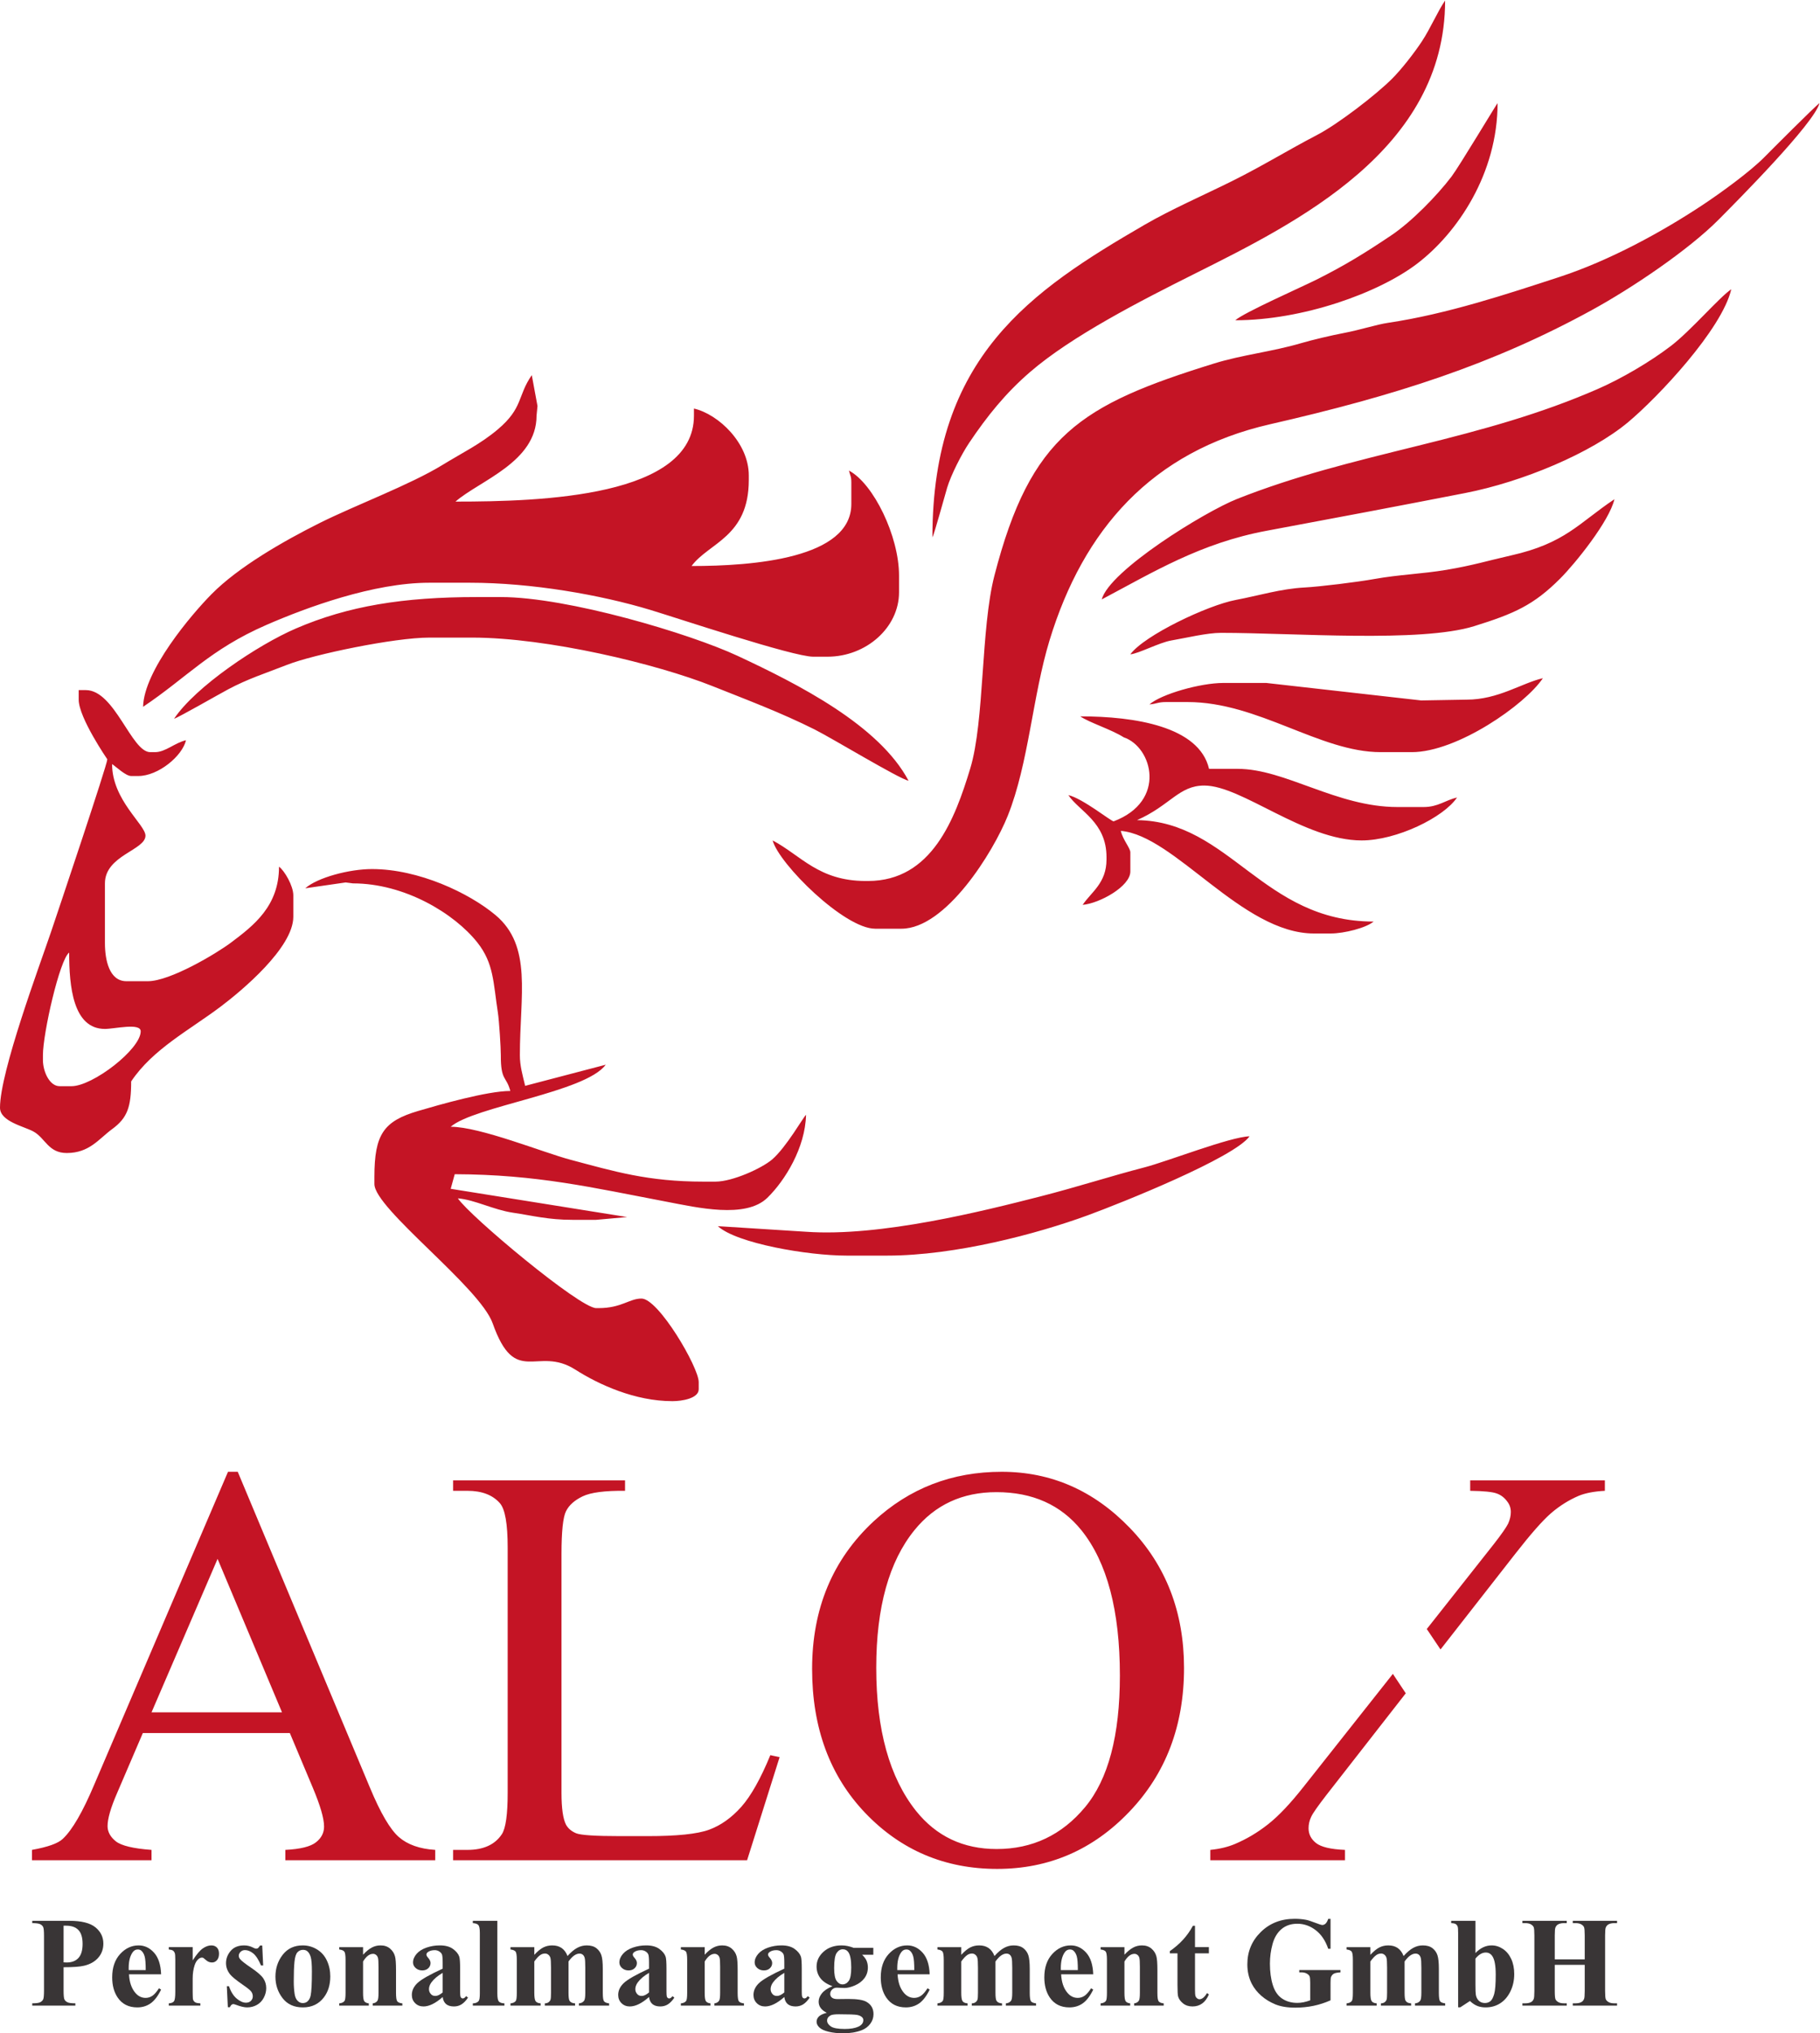 <?xml version="1.0" encoding="UTF-8" standalone="no"?>
<svg
   xmlns:dc="http://purl.org/dc/elements/1.1/"
   xmlns:cc="http://creativecommons.org/ns#"
   xmlns:rdf="http://www.w3.org/1999/02/22-rdf-syntax-ns#"
   xmlns:svg="http://www.w3.org/2000/svg"
   xmlns="http://www.w3.org/2000/svg"
   viewBox="0 0 271.307 303.04"
   height="303.04"
   width="271.307"
   xml:space="preserve"
   id="svg2"
   version="1.1"><defs
     id="defs6" /><g
     transform="matrix(1.333,0,0,-1.333,0,303.04)"
     id="g10"><g
       transform="scale(0.1)"
       id="g12"><path
         id="path14"
         style="fill:#c41425;fill-opacity:1;fill-rule:evenodd;stroke:none"
         d="m 1042.72,1672.52 c 0,201.77 110.08,275.7 237.29,349.53 29.97,17.38 65.32,32.71 97.84,48.86 34.29,17.05 62.86,34.82 95.09,51.59 23.48,12.21 65.85,44.86 83.85,62.86 10.59,10.59 24.71,28.75 33.17,41.53 9.73,14.7 17.92,34.08 26.12,45.89 0,-166.83 -166.07,-248.43 -280.91,-305.9 -59.16,-29.6 -137.04,-69.39 -183.61,-109.78 -26.98,-23.39 -47.28,-48.42 -67.78,-78.93 -8.53,-12.71 -20.26,-35.81 -24.58,-50.11 -2.5,-8.29 -14.55,-52.48 -16.48,-55.54 z m 189.34,-69.36 c 8.62,32.26 114.95,97.97 151.61,112.45 65.1,25.71 127.37,40.87 202.01,59.35 74.07,18.33 136.9,35.56 200.72,63.32 27.16,11.83 59.21,30.72 82.31,48.39 22.03,16.85 54.13,54.42 67.39,63.3 -10.45,-44.86 -82.01,-120.76 -115.41,-148.67 -41.36,-34.55 -117.82,-66.64 -182.17,-79.19 -73.09,-14.26 -149.51,-28.69 -221.88,-42.15 -74.29,-13.82 -127.54,-46.61 -184.58,-76.8 z m 32.01,-61.37 c 9.31,0.78 32.04,13.09 45.86,15.49 17.01,2.94 39.9,8.52 55.48,8.52 81.3,0 223.09,-11.22 283.19,7.49 44.77,13.95 66.47,23.49 96.15,53.22 17.04,17.06 54.94,64.11 60.67,88.7 -40.31,-27 -54.95,-49.23 -115.8,-62.91 -25.71,-5.78 -41.91,-10.99 -71.96,-16.05 -27.14,-4.56 -53.51,-5.36 -80.46,-10.21 -19.12,-3.45 -61.47,-8.66 -78.46,-9.54 -26.1,-1.36 -51.4,-9.12 -76.77,-13.91 -31.53,-5.94 -102.39,-39.63 -117.9,-60.8 z M 160.012,1483.1 c 0.894,40.37 53.687,102.81 76.664,126.06 30.004,30.37 80.496,59.28 120.672,79.37 40.281,20.12 101.242,42.77 137.613,65.08 22.336,13.71 42.152,23.14 61.715,39.64 28.558,24.11 21.847,37.39 38.019,60.68 l 6.383,-34.5 -1.051,-10.86 c 0,-51.89 -63.558,-72.46 -90.668,-96.03 96.637,0 266.68,5.3 266.68,96.03 v 8.01 c 27.684,-6.45 61.332,-38.72 61.332,-74.69 v -5.34 c 0,-63.64 -45.012,-70.12 -64.004,-96.05 69.051,0 178.68,8.45 178.68,69.37 v 24.01 c 0,7.2 -1.27,7.36 -2.668,13.34 27.48,-14.55 56.011,-73.39 56.011,-117.38 v -18.68 c 0,-39.53 -36.831,-72.03 -80.007,-72.03 h -16.008 c -22.523,0 -150.941,42.88 -182.324,52.37 -55.094,16.65 -131.946,30.33 -201.692,30.33 h -45.336 c -62.179,0 -137.136,-27.59 -182.164,-47.2 -63.14,-27.5 -88.714,-58.61 -137.847,-91.53 z m 34.66,-13.33 c 24.035,35.9 93.582,82.56 136.406,100.97 58.32,25.09 119.621,35.08 202.281,35.08 h 26.668 c 74.746,0 211.649,-40.92 264.914,-65.79 67.379,-31.46 158.188,-77.39 191.109,-139.63 -11.48,2.68 -85.331,47.5 -105.234,57.46 -37.14,18.59 -74.625,32.68 -114.238,48.46 -61.844,24.64 -184.433,54.16 -268.555,54.16 h -48 c -38.937,0 -129.203,-18.76 -158.945,-30.42 -24.754,-9.71 -43.465,-15.47 -65.926,-27.42 -10.433,-5.55 -55.828,-31.63 -60.48,-32.87 z m 1445.408,21.34 -50.77,-0.88 -173.24,19.55 h -48 c -25.57,0 -69.33,-12.41 -82.67,-24.01 8.34,0.7 9.47,2.67 18.67,2.67 h 23.99 c 79.24,0 147.97,-56.03 216.02,-56.03 h 34.67 c 50.72,0 126.77,52.98 146.67,82.71 -23.96,-5.59 -49.92,-24.01 -85.34,-24.01 z M 1245.4,1355.05 c -2.88,0 -34.57,25.59 -50.67,29.34 12.16,-18.16 42.67,-30.02 42.67,-69.36 v -2.67 c 0,-26.37 -17.09,-36.38 -26.67,-50.68 18.53,1.53 53.34,20.48 53.34,37.34 v 21.35 c 0,4.76 -8.32,13.91 -10.68,24.01 60.21,-5.01 135.62,-114.72 216.02,-114.72 h 18.66 c 15.21,0 39.98,6.37 48.01,13.34 -123.97,0 -160.84,112.05 -264.53,113.41 37.26,16.49 46.73,38.66 75.18,38.66 42.04,0 111.53,-61.36 176.02,-61.36 38.94,0 91.66,25.6 106.66,48.02 -13.09,-3.05 -21.21,-10.68 -37.33,-10.68 h -29.34 c -68.04,0 -125.39,42.69 -178.67,42.69 h -32 c -11.06,47.49 -83.34,58.69 -144.01,58.69 10.14,-7.04 34.77,-14.61 48.59,-23.43 32.1,-10.79 48.53,-71.35 -11.25,-93.95 z M 511.832,942.949 701.324,912.609 666.699,909.52 h -26.664 c -26.883,0 -44.199,4.64 -66.68,8 -21.554,3.218 -42.41,14.429 -61.328,16.019 13.383,-20 136.27,-122.73 154.672,-122.73 h 2.664 c 25.758,0 34.332,10.679 48.004,10.679 19.051,0 64.004,-76.816 64.004,-93.379 v -8 c 0,-10.32 -18.844,-13.339 -29.336,-13.339 -41.902,0 -82.265,18.449 -108.715,35.3 -42.672,27.168 -66.937,-20.308 -92.351,51.68 -14.336,40.609 -132.281,128.262 -132.281,155.789 v 8 c 0,47.841 10.515,62.361 49.003,73.701 23.356,6.88 77.192,22.35 103.008,22.35 -4.527,16.94 -10.777,11.06 -10.636,40.04 0.039,7.91 -1.864,38.39 -3.27,47.43 -5.215,33.54 -4.445,55.12 -22.914,78.45 -25.731,32.49 -81.18,66.17 -139.195,66.17 l -8.145,1.05 -45.168,-6.53 c 13.594,11.99 49.09,21.49 74.649,21.49 52.414,0 108.726,-26.89 137.996,-51.37 41.566,-34.76 27.347,-89.59 27.347,-156.71 0,-12.1 3.016,-22.08 5.91,-34.29 l 90.094,23.61 c -22.633,-30.9 -147.008,-46.46 -173.34,-69.36 32.899,0 103.434,-28.8 133.828,-36.859 49.172,-13.039 86.426,-24.5 148.848,-24.5 h 13.336 c 19.399,0 52.024,15.059 63.324,24.687 15.856,13.5 35.321,48.022 38.016,50.012 -0.816,-36.75 -23.512,-73.551 -43.266,-92.789 -24.312,-23.672 -78.75,-10.812 -112.547,-4.391 -83.269,15.801 -144.73,30.489 -237.046,30.79 l -4.493,-16.321 7.805,-1.25 z M 1008.05,1235 h -29.335 c -34.559,0 -107.692,72.54 -114.672,98.71 31.703,-16.78 51.465,-45.35 104,-45.35 h 2.676 c 71.351,0 97.251,69.55 114.291,125.75 16.16,53.25 11.64,156.12 27.05,215.73 40.56,157 96.56,190.86 245.66,237.12 31.39,9.73 65.11,13.22 97.29,22.72 12.33,3.64 35.16,9 47.39,11.28 18.72,3.51 36.6,9.5 49.87,11.47 66.05,9.82 133.38,32.25 191.48,51.21 56.14,18.32 115.29,50.61 161.41,81.31 19.78,13.16 51.83,36.46 67.63,52.39 8.41,8.49 57.48,57.71 61.98,60.72 -6.12,-22.93 -92.01,-109.28 -112.65,-130.08 -33.82,-34.09 -97,-76.66 -141.61,-101.11 -111.48,-61.11 -219.74,-95.72 -360.21,-127.85 -132.44,-30.3 -208.85,-117.93 -246.58,-241.54 -19.05,-62.37 -23.27,-137.33 -46.68,-196.07 C 1110.72,1320.5 1057.71,1235 1008.05,1235 Z M 48.004,1093.61 c 0,24.48 18.734,106.94 29.332,114.71 0,-37.46 4.207,-85.37 40.004,-85.37 10.781,0 40,7.15 40,-2.67 0,-20.1 -53.719,-61.35 -77.336,-61.35 H 66.668 c -11.352,0 -18.664,16.5 -18.664,29.33 v 5.35 z m 120.004,338.8 c -21.059,0 -39.664,69.37 -72,69.37 h -8.004 v -10.67 c 0,-20.19 32,-66.65 32,-66.7 0,-5.95 -55.961,-172.36 -62.977,-193.1 C 44.297,1193.68 0,1075.18 0,1034.9 c 0,-15.5 26.852,-20.86 37.371,-26.63 13.352,-7.31 16.5,-24.051 37.297,-24.051 25.348,0 35.945,15.901 50.676,26.681 17.121,12.54 21.332,24.67 21.332,53.36 24.265,36.25 65.164,57.31 100.265,83.77 23.141,17.45 81.071,65.65 81.071,100.31 v 24.01 c 0,10.53 -9.735,27.42 -15.996,32.01 0,-44.04 -28.184,-65.74 -53.774,-84.93 -16.187,-12.14 -67.933,-43.12 -92.898,-43.12 H 141.34 c -19.184,0 -24,23.77 -24,42.68 v 66.69 c 0,31.37 45.336,37.09 45.336,53.36 0,12.32 -37.332,39.67 -37.332,80.03 4.734,-3.16 15.258,-13.34 21.332,-13.34 h 7.996 c 22.32,0 49.215,22.32 53.336,40.02 -12.711,-2.95 -22.93,-13.34 -34.668,-13.34 h -5.332 z M 992.047,869.512 c 76.493,0 167.843,24.379 224.313,45.039 38.82,14.211 163.37,64.219 181.05,88.339 -21.53,-0.48 -92.22,-28.16 -117.35,-34.671 -38.66,-10.02 -75.01,-21.91 -116.76,-32.578 -63.13,-16.153 -178.96,-45.36 -261.921,-39.461 l -98.606,6.25 c 21.04,-19.258 100.481,-32.918 143.942,-32.918 h 45.332 z M 1381.4,1915.29 c 74.96,0 160.06,30.21 203.41,63.3 45.3,34.57 89.94,100.86 89.94,179.47 -0.95,-0.7 -43.11,-71.06 -51.4,-81.97 -16.44,-21.65 -44.82,-50.64 -67.5,-65.87 -29.2,-19.61 -51.7,-33.54 -83.77,-49.58 -17.28,-8.63 -80.53,-36.53 -90.68,-45.35 v 0" /><path
         id="path16"
         style="fill:#c41425;fill-opacity:1;fill-rule:nonzero;stroke:none"
         d="m 1595.57,452.012 74.85,94.777 c 8.76,11.223 14.11,18.91 16.15,23.082 1.92,4.277 2.99,8.559 2.99,12.938 0,4.382 -1.28,8.23 -3.85,11.55 -3.1,4.371 -7.06,7.481 -11.87,9.192 -4.8,1.808 -14.74,2.777 -29.71,2.988 v 11.652 h 150.61 v -11.652 c -11.86,-0.641 -21.59,-2.457 -29.18,-5.559 -11.23,-4.808 -21.59,-11.332 -31,-19.449 -9.41,-8.133 -22.66,-23.203 -39.77,-45.109 L 1610.94,429.16 Z m -23.49,-71.864 -88.93,-113.957 c -9.4,-12.171 -15.07,-20.191 -16.89,-24.25 -1.93,-4.07 -2.89,-8.339 -2.89,-12.722 0,-6.739 2.89,-12.188 8.45,-16.571 5.67,-4.386 16.46,-6.949 32.28,-7.589 V 193.52 h -150.61 v 11.539 c 10.68,1.062 19.78,3.312 27.58,6.621 12.93,5.449 25.22,12.73 36.87,21.922 11.76,9.187 25.12,23.296 40.09,42.328 l 99.62,125.922 14.43,-21.704 z m -457.81,224.891 c -38.05,0 -68.51,-14.098 -91.5,-42.32 -28.536,-35.059 -42.864,-86.367 -42.864,-154.039 0,-69.36 14.864,-122.7 44.464,-160.008 22.77,-28.434 52.8,-42.652 90.21,-42.652 39.88,0 72.81,15.601 98.77,46.718 25.98,31.09 39.02,80.153 39.02,147.184 0,72.578 -14.32,126.769 -42.97,162.469 -22.98,28.429 -54.62,42.648 -95.13,42.648 z m 5.88,22.77 c 55.16,0 102.93,-20.84 143.34,-62.739 40.4,-41.898 60.61,-94.07 60.61,-156.711 0,-64.55 -20.42,-118.109 -61.15,-160.648 -40.72,-42.652 -90,-63.922 -147.83,-63.922 -58.36,0 -107.53,20.84 -147.292,62.32 -39.765,41.571 -59.644,95.34 -59.644,161.289 0,67.454 22.984,122.391 68.832,165.043 39.984,36.989 87.654,55.368 143.134,55.368 z M 861.469,310.988 871.836,308.738 835.492,193.52 H 506.699 v 11.539 h 16.031 c 17.958,0 30.79,5.882 38.485,17.531 4.383,6.73 6.519,22.242 6.519,46.39 v 274.071 c 0,26.5 -2.886,43.07 -8.765,49.711 -8.125,9.187 -20.203,13.777 -36.239,13.777 h -16.031 v 11.652 h 192.293 v -11.652 c -22.547,0.223 -38.367,-1.809 -47.453,-6.199 -9.09,-4.379 -15.289,-9.942 -18.605,-16.68 -3.309,-6.629 -5.02,-22.648 -5.02,-47.879 V 268.98 c 0,-17.32 1.711,-29.179 5.02,-35.699 2.461,-4.39 6.308,-7.59 11.546,-9.722 5.239,-2.028 21.489,-3.11 48.848,-3.11 h 31.004 c 32.598,0 55.473,2.34 68.621,7.16 13.152,4.813 25.121,13.371 36.024,25.563 10.793,12.168 21.699,31.519 32.492,57.816 z M 315.367,358.871 243.32,530.43 169.457,358.871 h 145.91 z m 8.766,-23.18 H 159.73 l -28.753,-67.043 c -7.164,-16.457 -10.688,-28.75 -10.688,-36.976 0,-6.41 3.102,-12.082 9.191,-17 6.2,-4.902 19.458,-8.121 39.977,-9.613 V 193.52 H 35.738 v 11.539 c 17.742,3.203 29.184,7.273 34.418,12.293 10.688,9.937 22.445,30.359 35.379,61.027 l 149.438,349.43 h 10.902 L 413.707,274.648 c 11.863,-28.437 22.66,-46.828 32.387,-55.269 9.726,-8.438 23.301,-13.258 40.621,-14.32 V 193.52 h -167.61 v 11.539 c 16.891,0.851 28.329,3.73 34.313,8.55 5.984,4.7 8.98,10.582 8.98,17.52 0,9.203 -4.277,23.641 -12.613,43.519 l -25.652,61.043 v 0" /><path
         id="path18"
         style="fill:;fill-opacity:1;fill-rule:nonzero;stroke:none"
         d="m 1702.2,293.281 c 25.23,-37.621 43.94,-61.34 56.22,-71.293 12.19,-9.937 27.69,-15.398 46.51,-16.457 v -11.543 h -182.26 v 11.543 c 12.08,0.207 21.07,1.481 26.94,3.848 4.39,1.812 7.91,4.691 10.8,8.551 2.78,3.84 4.17,7.789 4.17,11.761 0,4.797 -0.96,9.61 -2.79,14.418 l -17.21,27.582 -169.42,253.649 c -22.76,33.14 -42.11,54.941 -57.93,65.211 -15.93,10.371 -34.21,15.82 -54.83,16.461 v 11.636 h 196.35 v -11.636 c -16.67,-0.641 -28.11,-3.321 -34.31,-8.121 -6.1,-4.821 -9.19,-10.161 -9.19,-15.942 0,-7.789 5.02,-19.019 14.96,-33.879 135.2,-201.898 -65.11,97.481 171.99,-255.789" /><path
         id="path20"
         style="fill:#393536;fill-opacity:1;fill-rule:nonzero;stroke:none"
         d="M 71.109,120.309 V 79.32 c 1.539,-0.09 2.699,-0.141 3.496,-0.141 5.688,0 10.07,1.691 13.148,5.07 3.078,3.391 4.617,8.621 4.617,15.699 0,7.039 -1.539,12.199 -4.617,15.461 -3.078,3.262 -7.672,4.899 -13.781,4.899 z m 0,-46.438 V 47.57 c 0,-5.141 0.312,-8.359 0.941,-9.691 0.629,-1.328 1.746,-2.391 3.359,-3.18 1.605,-0.789 4.555,-1.188 8.848,-1.188 V 30.922 H 36.066 v 2.59 c 4.379,0 7.352,0.41 8.914,1.219 1.562,0.82 2.66,1.879 3.293,3.18 0.629,1.309 0.941,4.519 0.941,9.66 v 61.551 c 0,5.129 -0.312,8.359 -0.941,9.688 -0.633,1.332 -1.742,2.382 -3.328,3.179 -1.586,0.793 -4.543,1.192 -8.879,1.192 v 2.582 h 41.336 c 13.613,0 23.383,-2.422 29.309,-7.274 5.922,-4.847 8.879,-10.906 8.879,-18.187 0,-6.153 -1.906,-11.422 -5.731,-15.813 -3.824,-4.367 -9.093,-7.359 -15.812,-8.938 -4.52,-1.121 -12.168,-1.68 -22.938,-1.68" /><path
         id="path22"
         style="fill:#393536;fill-opacity:1;fill-rule:nonzero;stroke:none"
         d="m 162.949,70.648 c 0,7.512 -0.41,12.66 -1.226,15.461 -0.817,2.801 -2.082,4.922 -3.813,6.359 -0.976,0.84 -2.285,1.262 -3.918,1.262 -2.422,0 -4.402,-1.191 -5.941,-3.559 -2.754,-4.152 -4.129,-9.852 -4.129,-17.07 v -2.453 z m 17.207,-4.688 h -35.883 c 0.418,-8.672 2.731,-15.531 6.922,-20.562 3.219,-3.867 7.09,-5.809 11.614,-5.809 2.796,0 5.339,0.781 7.625,2.352 2.281,1.559 4.73,4.367 7.343,8.418 l 2.379,-1.527 c -3.547,-7.242 -7.461,-12.351 -11.754,-15.363 -4.293,-3.008 -9.257,-4.508 -14.894,-4.508 -9.699,0 -17.047,3.731 -22.031,11.188 -4.016,6.012 -6.016,13.473 -6.016,22.383 0,10.918 2.945,19.598 8.848,26.058 5.894,6.461 12.808,9.68 20.734,9.68 6.621,0 12.367,-2.711 17.242,-8.141 4.871,-5.43 7.496,-13.488 7.871,-24.168" /><path
         id="path24"
         style="fill:#393536;fill-opacity:1;fill-rule:nonzero;stroke:none"
         d="m 215.48,96.32 v -14.832 c 4.333,6.762 8.133,11.25 11.399,13.461 3.262,2.223 6.406,3.32 9.437,3.32 2.614,0 4.7,-0.801 6.262,-2.41 1.563,-1.598 2.344,-3.879 2.344,-6.82 0,-3.117 -0.758,-5.539 -2.27,-7.27 -1.519,-1.73 -3.351,-2.59 -5.496,-2.59 -2.468,0 -4.613,0.789 -6.433,2.379 -1.817,1.59 -2.891,2.473 -3.219,2.66 -0.465,0.27 -1,0.422 -1.606,0.422 -1.351,0 -2.636,-0.519 -3.847,-1.539 -1.914,-1.582 -3.36,-3.852 -4.336,-6.793 -1.492,-4.519 -2.235,-9.508 -2.235,-14.957 v -15.043 l 0.067,-3.918 c 0,-2.66 0.16,-4.359 0.488,-5.101 0.563,-1.258 1.387,-2.18 2.485,-2.77 1.093,-0.578 2.949,-0.938 5.562,-1.078 v -2.519 h -35.328 v 2.519 c 2.848,0.231 4.769,1.008 5.773,2.34 1,1.328 1.504,4.84 1.504,10.527 v 36.16 c 0,3.73 -0.187,6.113 -0.558,7.133 -0.469,1.309 -1.149,2.269 -2.032,2.867 -0.882,0.613 -2.445,1.031 -4.687,1.262 v 2.59 h 26.726" /><path
         id="path26"
         style="fill:#393536;fill-opacity:1;fill-rule:nonzero;stroke:none"
         d="m 293.258,98.141 1.043,-22.32 h -2.375 c -2.844,6.621 -5.793,11.149 -8.852,13.578 -3.051,2.422 -6.097,3.633 -9.125,3.633 -1.914,0 -3.543,-0.641 -4.894,-1.922 -1.356,-1.277 -2.028,-2.77 -2.028,-4.438 0,-1.262 0.461,-2.481 1.395,-3.641 1.496,-1.922 5.664,-5.191 12.519,-9.832 6.856,-4.629 11.368,-8.578 13.536,-11.82 2.168,-3.238 3.253,-6.867 3.253,-10.867 0,-3.641 -0.91,-7.211 -2.726,-10.703 -1.82,-3.5 -4.383,-6.188 -7.695,-8.047 -3.309,-1.871 -6.973,-2.801 -10.981,-2.801 -3.125,0 -7.301,0.981 -12.519,2.938 -1.403,0.512 -2.36,0.773 -2.871,0.773 -1.54,0 -2.825,-1.16 -3.848,-3.5 h -2.305 l -1.117,23.508 h 2.379 c 2.094,-6.16 4.973,-10.77 8.637,-13.859 3.656,-3.082 7.117,-4.609 10.382,-4.609 2.239,0 4.071,0.68 5.497,2.059 1.417,1.379 2.128,3.051 2.128,5 0,2.242 -0.699,4.172 -2.093,5.809 -1.403,1.633 -4.528,4.102 -9.375,7.41 -7.137,4.953 -11.75,8.723 -13.852,11.332 -3.078,3.828 -4.617,8.051 -4.617,12.668 0,5.031 1.738,9.594 5.215,13.672 3.472,4.078 8.496,6.109 15.074,6.109 3.539,0 6.969,-0.859 10.277,-2.578 1.258,-0.703 2.285,-1.051 3.082,-1.051 0.84,0 1.512,0.18 2.028,0.531 0.511,0.348 1.328,1.34 2.445,2.969 h 2.383" /><path
         id="path28"
         style="fill:#393536;fill-opacity:1;fill-rule:nonzero;stroke:none"
         d="m 338.789,93.309 c -2.379,0 -4.418,-0.898 -6.117,-2.688 -1.703,-1.801 -2.824,-5.34 -3.359,-10.641 -0.54,-5.289 -0.805,-12.641 -0.805,-22.059 0,-4.992 0.324,-9.66 0.98,-13.992 0.512,-3.309 1.606,-5.828 3.285,-7.551 1.68,-1.73 3.59,-2.59 5.739,-2.59 2.097,0 3.847,0.582 5.242,1.75 1.82,1.582 3.031,3.801 3.641,6.641 0.929,4.43 1.398,13.391 1.398,26.859 0,7.922 -0.441,13.371 -1.332,16.332 -0.883,2.957 -2.191,5.117 -3.914,6.481 -1.211,0.969 -2.801,1.457 -4.758,1.457 z m -0.277,4.961 c 5.687,0 10.98,-1.461 15.879,-4.398 4.89,-2.941 8.613,-7.109 11.152,-12.52 2.543,-5.41 3.812,-11.332 3.812,-17.762 0,-9.281 -2.351,-17.051 -7.066,-23.301 -5.687,-7.551 -13.543,-11.328 -23.566,-11.328 -9.84,0 -17.418,3.449 -22.739,10.359 -5.316,6.891 -7.972,14.891 -7.972,23.98 0,9.379 2.715,17.551 8.148,24.52 5.434,6.969 12.883,10.449 22.352,10.449" /><path
         id="path30"
         style="fill:#393536;fill-opacity:1;fill-rule:nonzero;stroke:none"
         d="m 406.012,96.32 v -8.469 c 3.351,3.648 6.57,6.289 9.648,7.938 3.078,1.66 6.391,2.48 9.938,2.48 4.238,0 7.761,-1.168 10.558,-3.519 2.797,-2.359 4.664,-5.289 5.598,-8.781 0.742,-2.66 1.117,-7.77 1.117,-15.32 v -25.457 c 0,-5.043 0.453,-8.18 1.363,-9.41 0.907,-1.242 2.809,-2.02 5.704,-2.34 v -2.519 h -33.086 v 2.519 c 2.468,0.32 4.242,1.348 5.316,3.078 0.742,1.16 1.117,4.051 1.117,8.672 v 29.098 c 0,5.359 -0.211,8.742 -0.629,10.141 -0.422,1.398 -1.133,2.492 -2.133,3.25 -1.003,0.769 -2.109,1.16 -3.32,1.16 -4.015,0 -7.746,-2.871 -11.191,-8.601 V 45.191 c 0,-4.902 0.453,-8 1.359,-9.301 0.91,-1.312 2.602,-2.129 5.07,-2.449 v -2.519 h -33.082 v 2.519 c 2.75,0.277 4.707,1.16 5.875,2.66 0.789,1.02 1.192,4.047 1.192,9.09 v 36.93 c 0,4.938 -0.457,8.02 -1.367,9.23 -0.911,1.219 -2.809,2.008 -5.7,2.379 v 2.59 h 26.653" /><path
         id="path32"
         style="fill:#393536;fill-opacity:1;fill-rule:nonzero;stroke:none"
         d="m 495.051,45.68 v 21.891 c -5.641,-3.309 -9.84,-6.859 -12.59,-10.629 -1.82,-2.512 -2.731,-5.062 -2.731,-7.621 0,-2.148 0.774,-4.039 2.313,-5.672 1.16,-1.258 2.797,-1.887 4.891,-1.887 2.336,0 5.039,1.309 8.117,3.918 z m 0,-5.109 c -7.977,-7.039 -15.133,-10.559 -21.477,-10.559 -3.73,0 -6.832,1.219 -9.301,3.668 -2.472,2.449 -3.707,5.519 -3.707,9.199 0,4.992 2.145,9.48 6.438,13.473 4.285,3.98 13.637,9.289 28.047,15.91 v 6.57 c 0,4.938 -0.27,8.059 -0.809,9.348 -0.535,1.27 -1.547,2.391 -3.043,3.352 -1.488,0.949 -3.168,1.43 -5.031,1.43 -3.031,0 -5.527,-0.672 -7.484,-2.031 -1.211,-0.84 -1.821,-1.82 -1.821,-2.93 0,-0.988 0.653,-2.199 1.961,-3.641 1.774,-2 2.656,-3.938 2.656,-5.801 0,-2.289 -0.851,-4.238 -2.554,-5.84 -1.703,-1.609 -3.926,-2.43 -6.68,-2.43 -2.933,0 -5.394,0.891 -7.379,2.672 -1.98,1.77 -2.972,3.848 -2.972,6.219 0,3.359 1.328,6.559 3.988,9.621 2.656,3.059 6.363,5.398 11.121,7.027 4.754,1.633 9.699,2.441 14.828,2.441 6.199,0 11.106,-1.309 14.727,-3.938 3.613,-2.641 5.953,-5.492 7.027,-8.582 0.652,-1.949 0.98,-6.449 0.98,-13.488 V 46.871 c 0,-2.992 0.118,-4.871 0.344,-5.641 0.235,-0.762 0.586,-1.34 1.051,-1.711 0.469,-0.371 1.008,-0.551 1.613,-0.551 1.211,0 2.446,0.863 3.703,2.582 l 2.102,-1.68 c -2.332,-3.449 -4.746,-5.949 -7.242,-7.512 -2.492,-1.57 -5.324,-2.348 -8.496,-2.348 -3.735,0 -6.645,0.867 -8.746,2.617 -2.098,1.762 -3.383,4.391 -3.844,7.941" /><path
         id="path34"
         style="fill:#393536;fill-opacity:1;fill-rule:nonzero;stroke:none"
         d="M 556.184,125.762 V 44.488 c 0,-4.617 0.535,-7.559 1.609,-8.848 1.07,-1.281 3.168,-2.019 6.293,-2.199 v -2.519 h -35.32 v 2.519 c 2.89,0.09 5.035,0.93 6.433,2.519 0.934,1.059 1.399,3.91 1.399,8.527 v 67.711 c 0,4.571 -0.539,7.492 -1.61,8.781 -1.07,1.282 -3.148,2.008 -6.222,2.2 v 2.582 h 27.418" /><path
         id="path36"
         style="fill:#393536;fill-opacity:1;fill-rule:nonzero;stroke:none"
         d="m 597.523,96.32 v -8.601 c 3.59,3.91 6.911,6.66 9.965,8.223 3.055,1.547 6.403,2.328 10.035,2.328 4.2,0 7.719,-0.969 10.567,-2.93 2.844,-1.961 5.035,-4.949 6.574,-8.949 3.731,4.199 7.309,7.219 10.734,9.09 3.43,1.871 7.008,2.789 10.739,2.789 4.523,0 8.125,-1.031 10.804,-3.098 2.684,-2.082 4.547,-4.723 5.598,-7.91 1.051,-3.203 1.57,-8.281 1.57,-15.293 V 45.191 c 0,-5.043 0.461,-8.172 1.371,-9.383 0.907,-1.207 2.805,-2 5.696,-2.367 v -2.519 h -33.781 v 2.519 c 2.66,0.231 4.617,1.258 5.875,3.078 0.835,1.262 1.257,4.152 1.257,8.672 v 28.109 c 0,5.828 -0.23,9.539 -0.699,11.129 -0.465,1.59 -1.199,2.762 -2.203,3.531 -1.004,0.77 -2.184,1.149 -3.527,1.149 -2.008,0 -4.039,-0.731 -6.09,-2.188 -2.051,-1.48 -4.125,-3.684 -6.227,-6.621 V 45.191 c 0,-4.711 0.395,-7.672 1.192,-8.883 1.07,-1.73 3.125,-2.688 6.152,-2.867 v -2.519 h -33.852 v 2.519 c 1.821,0.09 3.25,0.547 4.301,1.367 1.051,0.812 1.746,1.781 2.102,2.93 0.344,1.141 0.519,3.633 0.519,7.453 v 28.109 c 0,5.93 -0.234,9.629 -0.699,11.129 -0.469,1.492 -1.25,2.648 -2.344,3.492 -1.089,0.84 -2.269,1.258 -3.527,1.258 -1.867,0 -3.57,-0.488 -5.109,-1.461 -2.192,-1.449 -4.52,-3.918 -6.993,-7.418 V 45.191 c 0,-4.621 0.457,-7.66 1.364,-9.133 0.91,-1.469 2.808,-2.34 5.699,-2.617 v -2.519 h -33.711 v 2.519 c 2.746,0.277 4.707,1.16 5.871,2.66 0.793,1.02 1.192,4.047 1.192,9.09 v 36.93 c 0,4.938 -0.458,8.02 -1.368,9.23 -0.906,1.219 -2.804,2.008 -5.695,2.379 v 2.59 h 26.648" /><path
         id="path38"
         style="fill:#393536;fill-opacity:1;fill-rule:nonzero;stroke:none"
         d="m 725.805,45.68 v 21.891 c -5.637,-3.309 -9.836,-6.859 -12.586,-10.629 -1.824,-2.512 -2.731,-5.062 -2.731,-7.621 0,-2.148 0.774,-4.039 2.309,-5.672 1.164,-1.258 2.801,-1.887 4.894,-1.887 2.332,0 5.039,1.309 8.114,3.918 z m 0,-5.109 c -7.973,-7.039 -15.129,-10.559 -21.473,-10.559 -3.73,0 -6.832,1.219 -9.305,3.668 -2.468,2.449 -3.703,5.519 -3.703,9.199 0,4.992 2.145,9.48 6.434,13.473 4.289,3.98 13.637,9.289 28.047,15.91 v 6.57 c 0,4.938 -0.27,8.059 -0.805,9.348 -0.535,1.27 -1.547,2.391 -3.043,3.352 -1.488,0.949 -3.168,1.43 -5.031,1.43 -3.035,0 -5.531,-0.672 -7.488,-2.031 -1.211,-0.84 -1.817,-1.82 -1.817,-2.93 0,-0.988 0.649,-2.199 1.957,-3.641 1.774,-2 2.656,-3.938 2.656,-5.801 0,-2.289 -0.847,-4.238 -2.55,-5.84 -1.704,-1.609 -3.926,-2.43 -6.68,-2.43 -2.938,0 -5.399,0.891 -7.379,2.672 -1.98,1.77 -2.973,3.848 -2.973,6.219 0,3.359 1.328,6.559 3.989,9.621 2.656,3.059 6.363,5.398 11.117,7.027 4.758,1.633 9.703,2.441 14.832,2.441 6.199,0 11.105,-1.309 14.723,-3.938 3.617,-2.641 5.953,-5.492 7.027,-8.582 0.656,-1.949 0.98,-6.449 0.98,-13.488 V 46.871 c 0,-2.992 0.118,-4.871 0.348,-5.641 0.234,-0.762 0.586,-1.34 1.051,-1.711 0.469,-0.371 1.008,-0.551 1.609,-0.551 1.215,0 2.449,0.863 3.707,2.582 l 2.102,-1.68 c -2.336,-3.449 -4.746,-5.949 -7.242,-7.512 -2.497,-1.57 -5.329,-2.348 -8.497,-2.348 -3.734,0 -6.644,0.867 -8.746,2.617 -2.097,1.762 -3.382,4.391 -3.847,7.941" /><path
         id="path40"
         style="fill:#393536;fill-opacity:1;fill-rule:nonzero;stroke:none"
         d="m 788.059,96.32 v -8.469 c 3.351,3.648 6.57,6.289 9.644,7.938 3.082,1.66 6.395,2.48 9.938,2.48 4.238,0 7.765,-1.168 10.562,-3.519 2.797,-2.359 4.664,-5.289 5.598,-8.781 0.742,-2.66 1.117,-7.77 1.117,-15.32 v -25.457 c 0,-5.043 0.453,-8.18 1.359,-9.41 0.911,-1.242 2.809,-2.02 5.703,-2.34 v -2.519 h -33.085 v 2.519 c 2.472,0.32 4.246,1.348 5.32,3.078 0.742,1.16 1.117,4.051 1.117,8.672 v 29.098 c 0,5.359 -0.211,8.742 -0.629,10.141 -0.422,1.398 -1.133,2.492 -2.137,3.25 -1,0.769 -2.105,1.16 -3.32,1.16 -4.012,0 -7.742,-2.871 -11.187,-8.601 V 45.191 c 0,-4.902 0.453,-8 1.359,-9.301 0.91,-1.312 2.598,-2.129 5.07,-2.449 v -2.519 h -33.082 v 2.519 c 2.75,0.277 4.707,1.16 5.875,2.66 0.789,1.02 1.192,4.047 1.192,9.09 v 36.93 c 0,4.938 -0.461,8.02 -1.368,9.23 -0.91,1.219 -2.808,2.008 -5.699,2.379 v 2.59 h 26.653" /><path
         id="path42"
         style="fill:#393536;fill-opacity:1;fill-rule:nonzero;stroke:none"
         d="m 877.102,45.68 v 21.891 c -5.641,-3.309 -9.84,-6.859 -12.59,-10.629 -1.821,-2.512 -2.731,-5.062 -2.731,-7.621 0,-2.148 0.774,-4.039 2.313,-5.672 1.16,-1.258 2.797,-1.887 4.89,-1.887 2.332,0 5.039,1.309 8.118,3.918 z m 0,-5.109 c -7.977,-7.039 -15.133,-10.559 -21.477,-10.559 -3.73,0 -6.832,1.219 -9.301,3.668 -2.472,2.449 -3.707,5.519 -3.707,9.199 0,4.992 2.145,9.48 6.438,13.473 4.285,3.98 13.636,9.289 28.047,15.91 v 6.57 c 0,4.938 -0.27,8.059 -0.809,9.348 -0.535,1.27 -1.547,2.391 -3.039,3.352 -1.492,0.949 -3.172,1.43 -5.035,1.43 -3.031,0 -5.528,-0.672 -7.489,-2.031 -1.21,-0.84 -1.812,-1.82 -1.812,-2.93 0,-0.988 0.648,-2.199 1.957,-3.641 1.77,-2 2.656,-3.938 2.656,-5.801 0,-2.289 -0.851,-4.238 -2.554,-5.84 -1.704,-1.609 -3.926,-2.43 -6.68,-2.43 -2.934,0 -5.395,0.891 -7.379,2.672 -1.98,1.77 -2.973,3.848 -2.973,6.219 0,3.359 1.328,6.559 3.989,9.621 2.656,3.059 6.363,5.398 11.121,7.027 4.754,1.633 9.699,2.441 14.828,2.441 6.199,0 11.105,-1.309 14.726,-3.938 3.614,-2.641 5.954,-5.492 7.028,-8.582 0.652,-1.949 0.98,-6.449 0.98,-13.488 V 46.871 c 0,-2.992 0.117,-4.871 0.348,-5.641 0.23,-0.762 0.586,-1.34 1.047,-1.711 0.468,-0.371 1.008,-0.551 1.613,-0.551 1.211,0 2.445,0.863 3.703,2.582 l 2.102,-1.68 c -2.332,-3.449 -4.746,-5.949 -7.242,-7.512 -2.497,-1.57 -5.329,-2.348 -8.497,-2.348 -3.734,0 -6.644,0.867 -8.746,2.617 -2.097,1.762 -3.382,4.391 -3.843,7.941" /><path
         id="path44"
         style="fill:#393536;fill-opacity:1;fill-rule:nonzero;stroke:none"
         d="m 942.496,93.941 c -2.707,0 -4.992,-1.359 -6.855,-4.09 -1.868,-2.731 -2.797,-8.383 -2.797,-16.961 0,-6.949 0.922,-11.719 2.761,-14.301 1.84,-2.59 4.024,-3.891 6.543,-3.891 2.797,0 5.125,1.289 6.993,3.852 1.867,2.559 2.797,7.559 2.797,14.969 0,8.352 -1.047,14.031 -3.149,17.07 -1.488,2.231 -3.59,3.352 -6.293,3.352 z m -4.129,-72.672 c -4.754,0 -7.902,-0.398 -9.441,-1.188 -2.656,-1.453 -3.985,-3.41 -3.985,-5.883 0,-2.367 1.372,-4.527 4.125,-6.461 2.75,-1.938 7.926,-2.906 15.528,-2.906 6.48,0 11.578,0.867 15.285,2.578 3.707,1.73 5.559,4.148 5.559,7.281 0,1.168 -0.348,2.148 -1.047,2.938 -1.262,1.402 -3.161,2.352 -5.703,2.871 -2.54,0.512 -9.313,0.769 -20.321,0.769 z m 16.227,74.281 h 22.039 v -7.699 h -12.524 c 2.282,-2.281 3.871,-4.352 4.758,-6.223 1.117,-2.519 1.68,-5.148 1.68,-7.91 0,-4.66 -1.293,-8.699 -3.887,-12.129 -2.59,-3.418 -6.109,-6.109 -10.562,-8.039 -4.453,-1.941 -8.403,-2.902 -11.856,-2.902 -0.277,0 -3.074,0.113 -8.39,0.352 -2.098,0 -3.86,-0.699 -5.282,-2.07 -1.425,-1.379 -2.132,-3.019 -2.132,-4.93 0,-1.68 0.64,-3.051 1.921,-4.129 1.282,-1.07 3.371,-1.609 6.262,-1.609 l 12.102,0.137 c 9.793,0 16.531,-1.066 20.215,-3.207 5.265,-2.992 7.902,-7.582 7.902,-13.781 0,-3.969 -1.215,-7.57 -3.637,-10.809 C 970.777,7.359 967.582,4.969 963.617,3.43 957.602,1.141 950.68,0 942.848,0 c -5.875,0 -11.243,0.582 -16.09,1.719 -4.848,1.141 -8.324,2.73 -10.418,4.762 -2.102,2.02 -3.152,4.16 -3.152,6.391 0,2.148 0.804,4.078 2.414,5.769 1.609,1.699 4.601,3.141 8.988,4.301 -6.067,2.988 -9.094,7.141 -9.094,12.449 0,3.219 1.238,6.348 3.707,9.379 2.473,3.031 6.387,5.66 11.754,7.91 -6.25,2.269 -10.769,5.281 -13.57,9.02 -2.797,3.723 -4.199,8.039 -4.199,12.941 0,6.391 2.613,11.918 7.832,16.609 5.226,4.691 11.941,7.019 20.148,7.019 4.336,0 8.812,-0.91 13.426,-2.719" /><path
         id="path46"
         style="fill:#393536;fill-opacity:1;fill-rule:nonzero;stroke:none"
         d="m 1022.45,70.648 c 0,7.512 -0.41,12.66 -1.23,15.461 -0.81,2.801 -2.08,4.922 -3.81,6.359 -0.98,0.84 -2.29,1.262 -3.92,1.262 -2.42,0 -4.4,-1.191 -5.94,-3.559 -2.76,-4.152 -4.13,-9.852 -4.13,-17.07 v -2.453 z m 17.2,-4.688 h -35.88 c 0.42,-8.672 2.73,-15.531 6.92,-20.562 3.22,-3.867 7.09,-5.809 11.61,-5.809 2.8,0 5.34,0.781 7.63,2.352 2.28,1.559 4.73,4.367 7.34,8.418 l 2.38,-1.527 c -3.54,-7.242 -7.46,-12.351 -11.74,-15.363 -4.3,-3.008 -9.27,-4.508 -14.91,-4.508 -9.69,0 -17.043,3.731 -22.027,11.188 -4.016,6.012 -6.016,13.473 -6.016,22.383 0,10.918 2.949,19.598 8.848,26.058 5.898,6.461 12.815,9.68 20.735,9.68 6.62,0 12.37,-2.711 17.24,-8.141 4.88,-5.43 7.5,-13.488 7.87,-24.168" /><path
         id="path48"
         style="fill:#393536;fill-opacity:1;fill-rule:nonzero;stroke:none"
         d="m 1074.98,96.32 v -8.601 c 3.59,3.91 6.91,6.66 9.97,8.223 3.05,1.547 6.39,2.328 10.04,2.328 4.18,0 7.71,-0.969 10.55,-2.93 2.84,-1.961 5.04,-4.949 6.58,-8.949 3.73,4.199 7.31,7.219 10.74,9.09 3.42,1.871 7,2.789 10.73,2.789 4.53,0 8.12,-1.031 10.81,-3.098 2.68,-2.082 4.55,-4.723 5.6,-7.91 1.04,-3.203 1.57,-8.281 1.57,-15.293 V 45.191 c 0,-5.043 0.46,-8.172 1.36,-9.383 0.91,-1.207 2.81,-2 5.71,-2.367 v -2.519 h -33.79 v 2.519 c 2.65,0.231 4.62,1.258 5.88,3.078 0.84,1.262 1.26,4.152 1.26,8.672 v 28.109 c 0,5.828 -0.24,9.539 -0.71,11.129 -0.46,1.59 -1.2,2.762 -2.2,3.531 -1,0.77 -2.18,1.149 -3.53,1.149 -2.01,0 -4.03,-0.731 -6.08,-2.188 -2.06,-1.48 -4.13,-3.684 -6.23,-6.621 V 45.191 c 0,-4.711 0.4,-7.672 1.19,-8.883 1.07,-1.73 3.12,-2.688 6.15,-2.867 v -2.519 h -33.85 v 2.519 c 1.82,0.09 3.26,0.547 4.3,1.367 1.05,0.812 1.75,1.781 2.1,2.93 0.35,1.141 0.53,3.633 0.53,7.453 v 28.109 c 0,5.93 -0.24,9.629 -0.71,11.129 -0.46,1.492 -1.25,2.648 -2.34,3.492 -1.09,0.84 -2.28,1.258 -3.53,1.258 -1.87,0 -3.57,-0.488 -5.1,-1.461 -2.2,-1.449 -4.53,-3.918 -7,-7.418 V 45.191 c 0,-4.621 0.45,-7.66 1.36,-9.133 0.91,-1.469 2.82,-2.34 5.71,-2.617 v -2.519 h -33.72 v 2.519 c 2.75,0.277 4.71,1.16 5.87,2.66 0.8,1.02 1.2,4.047 1.2,9.09 v 36.93 c 0,4.938 -0.46,8.02 -1.37,9.23 -0.91,1.219 -2.81,2.008 -5.7,2.379 v 2.59 h 26.65" /><path
         id="path50"
         style="fill:#393536;fill-opacity:1;fill-rule:nonzero;stroke:none"
         d="m 1205.36,70.648 c 0,7.512 -0.41,12.66 -1.22,15.461 -0.82,2.801 -2.09,4.922 -3.82,6.359 -0.98,0.84 -2.29,1.262 -3.92,1.262 -2.42,0 -4.4,-1.191 -5.95,-3.559 -2.74,-4.152 -4.12,-9.852 -4.12,-17.07 v -2.453 z m 17.2,-4.688 h -35.88 c 0.42,-8.672 2.73,-15.531 6.93,-20.562 3.21,-3.867 7.08,-5.809 11.61,-5.809 2.79,0 5.33,0.781 7.62,2.352 2.28,1.559 4.73,4.367 7.34,8.418 l 2.38,-1.527 c -3.54,-7.242 -7.46,-12.351 -11.74,-15.363 -4.3,-3.008 -9.26,-4.508 -14.91,-4.508 -9.69,0 -17.04,3.731 -22.03,11.188 -4.01,6.012 -6.01,13.473 -6.01,22.383 0,10.918 2.95,19.598 8.84,26.058 5.9,6.461 12.82,9.68 20.75,9.68 6.62,0 12.36,-2.711 17.23,-8.141 4.88,-5.43 7.5,-13.488 7.87,-24.168" /><path
         id="path52"
         style="fill:#393536;fill-opacity:1;fill-rule:nonzero;stroke:none"
         d="m 1257.47,96.32 v -8.469 c 3.36,3.648 6.58,6.289 9.65,7.938 3.08,1.66 6.39,2.48 9.94,2.48 4.23,0 7.76,-1.168 10.55,-3.519 2.81,-2.359 4.67,-5.289 5.6,-8.781 0.75,-2.66 1.12,-7.77 1.12,-15.32 v -25.457 c 0,-5.043 0.45,-8.18 1.37,-9.41 0.91,-1.242 2.8,-2.02 5.69,-2.34 v -2.519 h -33.08 v 2.519 c 2.48,0.32 4.24,1.348 5.32,3.078 0.74,1.16 1.11,4.051 1.11,8.672 v 29.098 c 0,5.359 -0.2,8.742 -0.62,10.141 -0.42,1.398 -1.14,2.492 -2.13,3.25 -1.01,0.769 -2.12,1.16 -3.33,1.16 -4.01,0 -7.74,-2.871 -11.19,-8.601 V 45.191 c 0,-4.902 0.45,-8 1.36,-9.301 0.91,-1.312 2.6,-2.129 5.07,-2.449 v -2.519 h -33.08 v 2.519 c 2.75,0.277 4.71,1.16 5.87,2.66 0.8,1.02 1.2,4.047 1.2,9.09 v 36.93 c 0,4.938 -0.46,8.02 -1.37,9.23 -0.91,1.219 -2.81,2.008 -5.7,2.379 v 2.59 h 26.65" /><path
         id="path54"
         style="fill:#393536;fill-opacity:1;fill-rule:nonzero;stroke:none"
         d="M 1336.37,120.25 V 96.32 h 15.53 v -6.922 h -15.53 V 49.031 c 0,-3.77 0.17,-6.211 0.52,-7.301 0.35,-1.102 0.97,-1.98 1.86,-2.672 0.88,-0.668 1.69,-1 2.45,-1 3.02,0 5.89,2.301 8.6,6.922 l 2.1,-1.539 c -3.78,-8.961 -9.91,-13.43 -18.4,-13.43 -4.15,0 -7.66,1.149 -10.53,3.457 -2.87,2.312 -4.69,4.891 -5.48,7.73 -0.47,1.582 -0.71,5.879 -0.71,12.871 v 35.328 h -8.53 v 2.453 c 5.88,4.137 10.88,8.5 15.01,13.07 4.12,4.566 7.72,9.68 10.8,15.328 h 2.31" /><path
         id="path56"
         style="fill:#393536;fill-opacity:1;fill-rule:nonzero;stroke:none"
         d="M 1487.94,127.93 V 94.5 h -2.58 c -3.13,9.141 -7.82,16.09 -14.07,20.84 -6.25,4.762 -13.07,7.14 -20.49,7.14 -7.09,0 -12.99,-1.992 -17.7,-5.98 -4.71,-3.988 -8.04,-9.551 -10,-16.68 -1.96,-7.141 -2.94,-14.461 -2.94,-21.969 0,-9.09 1.08,-17.07 3.22,-23.922 2.14,-6.852 5.61,-11.891 10.38,-15.109 4.79,-3.211 10.46,-4.82 17.04,-4.82 2.28,0 4.62,0.238 7.03,0.731 2.4,0.488 4.86,1.199 7.38,2.141 v 19.719 c 0,3.731 -0.25,6.149 -0.77,7.242 -0.52,1.09 -1.57,2.09 -3.19,2.969 -1.61,0.891 -3.55,1.328 -5.83,1.328 h -2.46 v 2.582 h 46.1 v -2.582 c -3.5,-0.231 -5.93,-0.707 -7.31,-1.43 -1.37,-0.719 -2.44,-1.918 -3.18,-3.598 -0.42,-0.891 -0.63,-3.062 -0.63,-6.512 V 36.871 c -6.06,-2.711 -12.37,-4.75 -18.92,-6.133 -6.55,-1.367 -13.35,-2.059 -20.39,-2.059 -9,0 -16.47,1.219 -22.41,3.68 -5.95,2.449 -11.2,5.66 -15.75,9.641 -4.54,4 -8.1,8.48 -10.66,13.469 -3.26,6.441 -4.9,13.641 -4.9,21.609 0,14.274 5.02,26.332 15.04,36.16 10.03,9.852 22.64,14.774 37.84,14.774 4.71,0 8.95,-0.383 12.73,-1.121 2.05,-0.371 5.37,-1.442 9.97,-3.192 4.59,-1.75 7.31,-2.617 8.15,-2.617 1.31,0 2.52,0.469 3.63,1.43 1.12,0.957 2.15,2.769 3.09,5.418 h 2.58" /><path
         id="path58"
         style="fill:#393536;fill-opacity:1;fill-rule:nonzero;stroke:none"
         d="m 1532.5,96.32 v -8.601 c 3.59,3.91 6.91,6.66 9.97,8.223 3.05,1.547 6.39,2.328 10.03,2.328 4.19,0 7.72,-0.969 10.56,-2.93 2.84,-1.961 5.04,-4.949 6.58,-8.949 3.73,4.199 7.31,7.219 10.74,9.09 3.42,1.871 7,2.789 10.73,2.789 4.53,0 8.12,-1.031 10.81,-3.098 2.68,-2.082 4.55,-4.723 5.59,-7.91 1.05,-3.203 1.58,-8.281 1.58,-15.293 V 45.191 c 0,-5.043 0.46,-8.172 1.36,-9.383 0.91,-1.207 2.81,-2 5.71,-2.367 v -2.519 h -33.79 v 2.519 c 2.65,0.231 4.62,1.258 5.88,3.078 0.84,1.262 1.26,4.152 1.26,8.672 v 28.109 c 0,5.828 -0.24,9.539 -0.71,11.129 -0.47,1.59 -1.2,2.762 -2.2,3.531 -1,0.77 -2.18,1.149 -3.53,1.149 -2.01,0 -4.03,-0.731 -6.08,-2.188 -2.06,-1.48 -4.13,-3.684 -6.23,-6.621 V 45.191 c 0,-4.711 0.4,-7.672 1.19,-8.883 1.07,-1.73 3.12,-2.688 6.15,-2.867 v -2.519 h -33.85 v 2.519 c 1.82,0.09 3.25,0.547 4.3,1.367 1.04,0.812 1.75,1.781 2.1,2.93 0.35,1.141 0.53,3.633 0.53,7.453 v 28.109 c 0,5.93 -0.24,9.629 -0.71,11.129 -0.47,1.492 -1.25,2.648 -2.34,3.492 -1.09,0.84 -2.28,1.258 -3.54,1.258 -1.86,0 -3.56,-0.488 -5.09,-1.461 -2.2,-1.449 -4.53,-3.918 -7,-7.418 V 45.191 c 0,-4.621 0.45,-7.66 1.36,-9.133 0.91,-1.469 2.81,-2.34 5.71,-2.617 v -2.519 h -33.73 v 2.519 c 2.76,0.277 4.72,1.16 5.88,2.66 0.79,1.02 1.2,4.047 1.2,9.09 v 36.93 c 0,4.938 -0.46,8.02 -1.37,9.23 -0.91,1.219 -2.81,2.008 -5.71,2.379 v 2.59 h 26.66" /><path
         id="path60"
         style="fill:#393536;fill-opacity:1;fill-rule:nonzero;stroke:none"
         d="M 1650,83.519 V 54.43 c 0,-5.93 0.14,-9.711 0.42,-11.34 0.47,-2.758 1.59,-4.969 3.36,-6.68 1.77,-1.699 4.04,-2.551 6.79,-2.551 2.37,0 4.42,0.672 6.11,2.031 1.71,1.348 3.13,4.031 4.27,8.039 1.14,4.012 1.72,11.242 1.72,21.691 0,10.02 -1.26,16.891 -3.78,20.629 -1.81,2.699 -4.27,4.051 -7.34,4.051 -4.02,0 -7.86,-2.262 -11.55,-6.781 z m 0,42.242 V 89.75 c 5.5,5.68 11.52,8.52 18.05,8.52 4.47,0 8.69,-1.309 12.66,-3.938 3.96,-2.641 7.07,-6.383 9.3,-11.23 2.24,-4.852 3.36,-10.441 3.36,-16.793 0,-7.129 -1.42,-13.609 -4.26,-19.438 -2.85,-5.832 -6.65,-10.281 -11.41,-13.32 -4.76,-3.062 -10.19,-4.59 -16.29,-4.59 -3.54,0 -6.7,0.559 -9.44,1.68 -2.76,1.121 -5.46,2.941 -8.12,5.461 l -10.84,-7.07 h -2.38 v 83.168 c 0,3.781 -0.17,6.102 -0.49,6.992 -0.47,1.309 -1.2,2.278 -2.21,2.899 -0.99,0.64 -2.68,1 -5.06,1.09 v 2.582 H 1650" /><path
         id="path62"
         style="fill:#393536;fill-opacity:1;fill-rule:nonzero;stroke:none"
         d="M 1738.7,76.531 V 47.148 c 0,-4.848 0.26,-7.879 0.8,-9.09 0.53,-1.219 1.59,-2.277 3.15,-3.188 1.56,-0.902 3.67,-1.359 6.33,-1.359 h 3.14 v -2.59 h -49.59 v 2.59 h 3.15 c 2.75,0 4.97,0.488 6.65,1.457 1.21,0.66 2.14,1.781 2.79,3.359 0.52,1.121 0.77,4.062 0.77,8.82 v 62.391 c 0,4.852 -0.25,7.883 -0.77,9.09 -0.51,1.223 -1.55,2.281 -3.1,3.191 -1.58,0.91 -3.69,1.36 -6.34,1.36 h -3.15 v 2.582 h 49.59 v -2.582 h -3.14 c -2.75,0 -4.97,-0.489 -6.65,-1.469 -1.21,-0.652 -2.17,-1.781 -2.86,-3.359 -0.52,-1.114 -0.77,-4.051 -0.77,-8.813 V 82.68 h 33.5 v 26.859 c 0,4.852 -0.25,7.883 -0.77,9.09 -0.52,1.223 -1.56,2.281 -3.14,3.191 -1.6,0.91 -3.71,1.36 -6.37,1.36 h -3.08 v 2.582 h 49.52 v -2.582 h -3.07 c -2.8,0 -5.02,-0.489 -6.65,-1.469 -1.21,-0.652 -2.17,-1.781 -2.86,-3.359 -0.52,-1.114 -0.78,-4.051 -0.78,-8.813 V 47.148 c 0,-4.848 0.26,-7.879 0.78,-9.09 0.5,-1.219 1.56,-2.277 3.14,-3.188 1.58,-0.902 3.71,-1.359 6.37,-1.359 h 3.07 v -2.59 h -49.52 v 2.59 h 3.08 c 2.79,0 5.01,0.488 6.64,1.457 1.22,0.66 2.17,1.781 2.87,3.359 0.52,1.121 0.77,4.062 0.77,8.82 v 29.383 h -33.5" /></g></g></svg>
